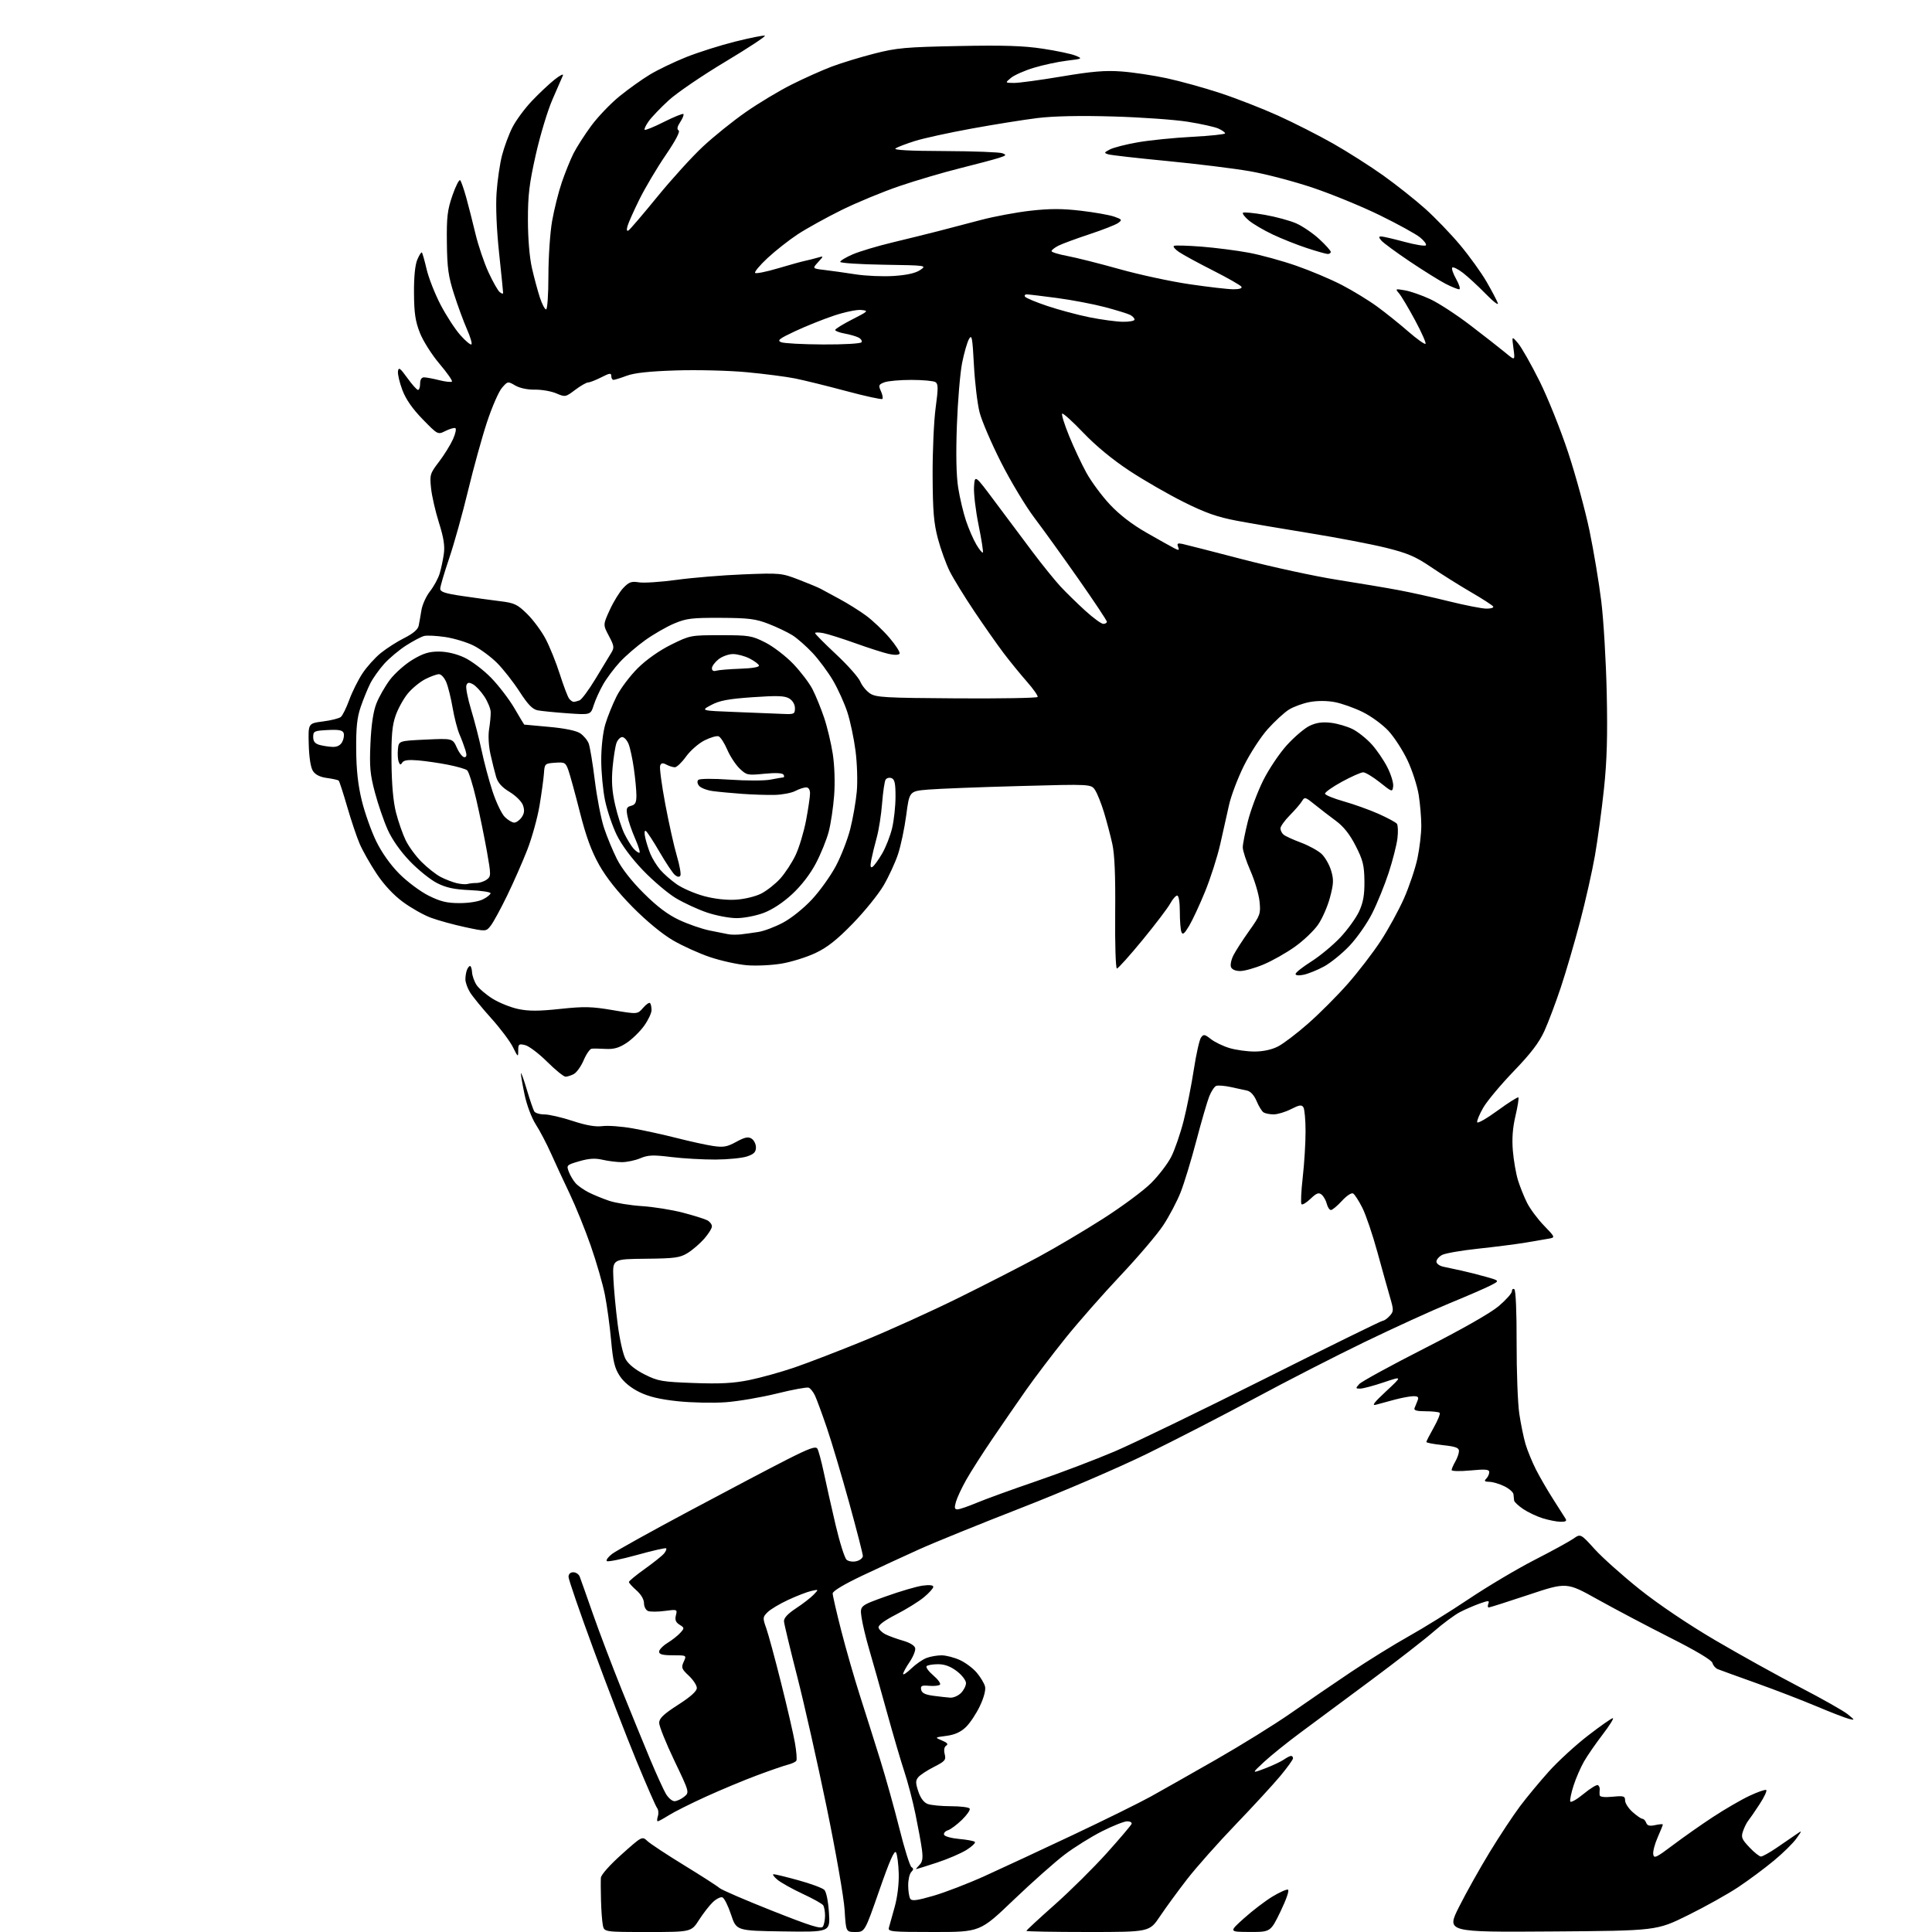 <?xml version="1.0" encoding="UTF-8" standalone="no"?>
<svg 
  version="1.1" 
  xmlns="http://www.w3.org/2000/svg" 
  xmlns:xlink="http://www.w3.org/1999/xlink" 
  xmlns:svg="http://www.w3.org/2000/svg"
  xmlns:rdf="http://www.w3.org/1999/02/22-rdf-syntax-ns#"
  xmlns:cc="http://creativecommons.org/ns#"
  xmlns:dc="http://purl.org/dc/elements/1.1/"
  viewBox="0 0 768 768"
  width="768"
  height="768"
>
<style>svg {background-color: white; }</style>"
<path stroke="none" fill="black" fill-rule="evenodd" d="M257.48,768.00C240.16,768.00 240.16,768.00 239.63,765.25C239.34,763.74 239.01,759.35 238.91,755.50C238.80,751.65 238.78,747.58 238.86,746.45C238.94,745.25 242.39,741.37 247.12,737.14C255.24,729.88 255.24,729.88 257.37,731.86C258.54,732.95 265.12,737.29 272.00,741.50C278.88,745.72 285.18,749.77 286.00,750.51C286.82,751.25 296.22,755.31 306.88,759.53C322.27,765.63 326.43,766.93 327.11,765.85C327.58,765.11 327.97,763.15 327.97,761.50C327.97,759.85 327.64,758.00 327.23,757.38C326.83,756.77 323.12,754.70 319.00,752.79C314.88,750.87 310.38,748.35 309.00,747.19C307.62,746.02 306.95,745.05 307.51,745.03C308.06,745.01 312.52,746.10 317.42,747.45C322.32,748.80 326.94,750.51 327.68,751.25C328.47,752.04 329.23,755.79 329.52,760.32C330.02,768.04 330.02,768.04 311.37,767.77C292.73,767.50 292.73,767.50 290.60,761.08C289.43,757.55 287.88,754.46 287.16,754.22C286.45,753.98 284.76,754.82 283.41,756.09C282.06,757.35 279.57,760.55 277.88,763.19C274.79,768.00 274.79,768.00 257.48,768.00zM340.02,768.00C336.28,768.00 336.28,768.00 335.75,759.25C335.46,754.40 332.27,736.17 328.61,718.39C324.97,700.73 319.70,677.33 316.89,666.39C314.09,655.45 311.73,645.62 311.65,644.54C311.55,643.21 313.09,641.53 316.44,639.32C319.16,637.53 322.31,635.09 323.44,633.91C325.50,631.76 325.50,631.76 322.50,632.43C320.85,632.80 316.73,634.39 313.35,635.96C309.97,637.52 306.27,639.73 305.13,640.87C303.17,642.83 303.14,643.15 304.59,647.22C305.43,649.57 308.09,659.38 310.50,669.00C312.92,678.62 315.39,689.32 315.99,692.77C316.60,696.22 316.85,699.43 316.56,699.91C316.26,700.39 314.78,701.09 313.26,701.47C311.74,701.85 306.23,703.75 301.00,705.70C295.77,707.65 286.60,711.47 280.61,714.20C274.61,716.93 267.99,720.25 265.88,721.58C263.77,722.91 261.78,724.00 261.45,724.00C261.13,724.00 261.16,723.08 261.52,721.95C261.87,720.83 261.73,719.36 261.20,718.70C260.67,718.04 256.99,709.62 253.02,700.00C249.04,690.38 241.34,670.38 235.90,655.58C230.45,640.77 226.00,627.83 226.00,626.83C226.00,625.70 226.73,625.00 227.89,625.00C228.93,625.00 230.09,625.78 230.45,626.74C230.82,627.69 233.16,634.33 235.67,641.49C238.17,648.64 243.30,662.15 247.06,671.50C250.83,680.85 255.94,693.36 258.43,699.31C260.92,705.25 263.74,711.44 264.69,713.06C265.65,714.68 267.18,716.00 268.10,716.00C269.03,716.00 270.75,715.21 271.94,714.25C274.10,712.50 274.10,712.50 268.05,699.85C264.72,692.89 262.01,686.14 262.03,684.85C262.06,683.04 263.77,681.41 269.53,677.70C274.53,674.50 277.00,672.28 277.00,671.00C277.00,669.96 275.56,667.76 273.81,666.12C270.93,663.43 270.73,662.88 271.79,660.57C272.96,658.00 272.96,658.00 267.48,658.00C263.42,658.00 262.00,657.63 262.00,656.58C262.00,655.80 263.49,654.24 265.32,653.11C267.14,651.99 269.43,650.18 270.41,649.10C272.12,647.21 272.11,647.09 270.13,645.85C268.61,644.90 268.23,643.93 268.68,642.13C269.28,639.74 269.21,639.71 264.27,640.37C261.51,640.74 258.52,640.75 257.63,640.41C256.73,640.07 256.00,638.67 256.00,637.30C256.00,635.80 254.82,633.79 253.00,632.19C251.35,630.74 250.00,629.24 250.00,628.87C250.00,628.49 252.84,626.15 256.30,623.68C259.77,621.20 263.21,618.45 263.95,617.57C264.68,616.68 265.07,615.74 264.82,615.48C264.56,615.23 259.30,616.42 253.14,618.14C246.97,619.85 241.61,620.94 241.21,620.55C240.82,620.16 241.79,618.86 243.36,617.67C244.93,616.48 258.65,608.85 273.86,600.73C289.06,592.61 306.58,583.38 312.79,580.23C321.70,575.71 324.25,574.79 324.92,575.87C325.38,576.62 326.53,580.89 327.48,585.37C328.42,589.84 330.53,599.21 332.16,606.18C333.80,613.16 335.77,619.40 336.55,620.04C337.35,620.70 339.08,620.95 340.49,620.59C341.87,620.25 343.00,619.31 343.00,618.52C343.00,617.73 340.54,608.18 337.54,597.29C334.53,586.41 330.54,573.00 328.66,567.50C326.78,562.00 324.68,556.29 323.99,554.81C323.30,553.32 322.16,551.89 321.46,551.62C320.75,551.35 315.08,552.39 308.84,553.94C302.60,555.48 293.45,557.04 288.50,557.41C283.55,557.77 275.00,557.60 269.50,557.02C262.39,556.28 257.97,555.23 254.20,553.39C250.81,551.74 247.99,549.43 246.38,547.00C244.34,543.91 243.69,541.25 242.93,532.85C242.42,527.16 241.30,518.99 240.46,514.70C239.61,510.41 237.08,501.64 234.83,495.20C232.59,488.77 228.81,479.45 226.45,474.50C224.08,469.55 220.75,462.36 219.04,458.53C217.33,454.70 214.61,449.50 212.99,446.99C211.31,444.36 209.41,439.33 208.53,435.14C207.69,431.14 207.03,427.34 207.07,426.68C207.11,426.03 208.15,428.90 209.39,433.06C210.63,437.22 211.98,441.16 212.38,441.81C212.79,442.46 214.61,443.00 216.43,443.00C218.25,443.00 223.29,444.16 227.62,445.59C233.05,447.37 236.74,448.01 239.48,447.65C241.68,447.36 247.08,447.76 251.48,448.54C255.89,449.32 263.77,451.05 269.00,452.38C274.23,453.71 280.71,455.14 283.42,455.54C287.57,456.16 289.01,455.91 292.68,453.90C296.07,452.05 297.41,451.77 298.76,452.62C299.72,453.23 300.50,454.79 300.50,456.11C300.50,457.95 299.69,458.78 297.00,459.69C295.07,460.35 289.45,460.91 284.50,460.94C279.55,460.97 271.61,460.52 266.87,459.94C259.60,459.04 257.64,459.12 254.49,460.44C252.44,461.30 249.12,461.99 247.13,461.98C245.13,461.96 241.70,461.53 239.50,461.02C236.57,460.34 234.11,460.50 230.30,461.60C225.23,463.08 225.12,463.19 226.12,465.81C226.68,467.29 227.90,469.33 228.82,470.35C229.74,471.38 232.07,473.01 234.00,473.99C235.93,474.97 239.59,476.47 242.16,477.34C244.72,478.20 250.59,479.15 255.20,479.45C259.82,479.75 267.14,480.92 271.48,482.06C275.81,483.19 280.18,484.56 281.18,485.10C282.18,485.63 283.00,486.71 283.00,487.50C283.00,488.29 281.62,490.50 279.93,492.43C278.24,494.35 275.29,496.89 273.37,498.08C270.30,499.97 268.32,500.25 256.69,500.37C243.50,500.50 243.50,500.50 243.82,508.00C243.99,512.12 244.76,520.38 245.53,526.34C246.33,532.57 247.69,538.53 248.72,540.34C249.87,542.35 252.62,544.55 256.29,546.39C261.59,549.04 263.16,549.31 275.82,549.77C286.32,550.15 291.54,549.87 297.83,548.60C302.36,547.68 310.44,545.43 315.78,543.61C321.13,541.78 333.60,536.98 343.50,532.93C353.40,528.89 370.27,521.24 381.00,515.94C391.73,510.64 406.01,503.33 412.74,499.69C419.47,496.06 431.02,489.22 438.42,484.49C445.82,479.77 454.37,473.45 457.43,470.44C460.48,467.44 464.15,462.66 465.59,459.83C467.02,457.00 469.24,450.55 470.52,445.51C471.80,440.47 473.62,431.32 474.56,425.18C475.51,419.03 476.79,413.30 477.42,412.44C478.44,411.04 478.87,411.11 481.34,413.05C482.86,414.25 486.18,415.85 488.71,416.61C491.24,417.38 495.74,418.00 498.70,418.00C502.11,418.00 505.52,417.27 508.01,415.99C510.18,414.89 515.64,410.73 520.15,406.74C524.67,402.76 531.72,395.68 535.83,391.00C539.94,386.32 545.78,378.72 548.81,374.10C551.84,369.48 556.03,361.82 558.13,357.08C560.22,352.33 562.62,345.17 563.47,341.16C564.31,337.15 565.00,331.31 564.99,328.18C564.99,325.06 564.52,319.57 563.96,316.00C563.39,312.43 561.40,306.27 559.54,302.31C557.68,298.36 554.27,293.07 551.95,290.56C549.61,288.03 545.03,284.67 541.62,283.01C538.26,281.36 533.25,279.59 530.50,279.08C527.46,278.52 523.59,278.51 520.63,279.07C517.95,279.57 514.25,280.92 512.40,282.06C510.55,283.21 506.75,286.70 503.95,289.82C501.16,292.94 496.87,299.55 494.42,304.50C491.98,309.45 489.34,316.43 488.56,320.00C487.78,323.57 486.20,330.61 485.05,335.64C483.90,340.67 481.21,349.08 479.07,354.33C476.93,359.59 474.07,365.74 472.72,368.01C470.82,371.21 470.12,371.76 469.63,370.48C469.28,369.58 469.00,365.95 469.00,362.42C469.00,358.62 468.57,356.00 467.95,356.00C467.38,356.00 466.14,357.41 465.20,359.14C464.27,360.87 459.31,367.40 454.19,373.64C449.06,379.89 444.47,385.00 443.99,385.00C443.50,385.00 443.19,375.33 443.30,363.25C443.44,348.15 443.09,339.67 442.17,335.50C441.44,332.20 439.96,326.58 438.88,323.01C437.80,319.44 436.20,315.43 435.33,314.10C433.75,311.68 433.75,311.68 405.12,312.47C389.38,312.89 373.12,313.53 369.00,313.87C361.50,314.50 361.50,314.50 360.25,324.00C359.56,329.23 358.09,336.22 356.98,339.55C355.88,342.87 353.29,348.47 351.24,351.99C349.18,355.50 343.68,362.31 339.00,367.12C332.70,373.60 328.86,376.63 324.15,378.85C320.66,380.50 314.60,382.39 310.69,383.05C306.77,383.71 300.57,384.00 296.92,383.70C293.26,383.39 286.72,381.96 282.38,380.51C278.05,379.07 271.35,376.04 267.50,373.79C263.23,371.30 256.99,366.15 251.50,360.60C245.59,354.62 241.03,348.88 238.20,343.86C235.08,338.31 232.98,332.58 230.51,322.86C228.65,315.51 226.59,308.01 225.95,306.20C224.84,303.10 224.51,302.92 220.63,303.20C216.58,303.49 216.49,303.58 216.22,307.50C216.06,309.70 215.27,315.47 214.46,320.32C213.64,325.17 211.46,333.04 209.60,337.82C207.74,342.59 204.14,350.77 201.60,356.00C199.06,361.23 196.14,366.59 195.11,367.92C193.23,370.34 193.23,370.34 184.87,368.55C180.27,367.56 174.15,365.88 171.28,364.81C168.40,363.75 163.41,360.93 160.18,358.55C156.44,355.80 152.63,351.71 149.69,347.29C147.15,343.47 144.13,338.13 142.97,335.42C141.80,332.72 139.57,326.07 138.00,320.65C136.43,315.24 134.92,310.59 134.65,310.32C134.38,310.05 132.30,309.58 130.01,309.27C127.24,308.90 125.38,307.98 124.41,306.50C123.50,305.11 122.88,301.20 122.73,295.92C122.50,287.55 122.50,287.55 128.37,286.79C131.60,286.38 134.81,285.57 135.49,285.00C136.18,284.43 137.69,281.37 138.85,278.18C140.01,275.00 142.37,270.28 144.09,267.68C145.81,265.08 149.08,261.44 151.36,259.60C153.64,257.75 157.85,255.05 160.73,253.61C164.21,251.86 166.12,250.23 166.43,248.74C166.68,247.51 167.17,244.72 167.53,242.54C167.88,240.36 169.42,236.98 170.94,235.04C172.47,233.09 174.19,229.93 174.77,228.00C175.35,226.07 176.10,222.56 176.43,220.18C176.88,217.01 176.37,213.72 174.49,207.78C173.09,203.34 171.67,197.17 171.35,194.08C170.79,188.73 170.94,188.23 174.51,183.56C176.57,180.86 179.08,176.81 180.08,174.57C181.09,172.33 181.49,170.35 180.97,170.17C180.45,169.99 178.68,170.51 177.03,171.34C174.03,172.83 174.03,172.83 168.02,166.67C163.97,162.51 161.34,158.74 159.96,155.08C158.83,152.11 158.04,148.73 158.20,147.58C158.45,145.84 159.06,146.28 161.92,150.25C163.80,152.86 165.71,155.00 166.17,155.00C166.63,155.00 167.00,153.88 167.00,152.50C167.00,150.90 167.56,150.00 168.56,150.00C169.41,150.00 172.13,150.51 174.60,151.13C177.06,151.75 179.33,152.00 179.65,151.68C179.96,151.37 177.74,148.18 174.70,144.61C171.64,141.00 168.17,135.52 166.91,132.30C165.10,127.70 164.62,124.43 164.57,116.50C164.52,110.09 165.00,105.32 165.88,103.22C166.65,101.41 167.46,100.13 167.70,100.37C167.94,100.60 168.78,103.60 169.59,107.03C170.39,110.46 172.88,116.81 175.13,121.13C177.38,125.45 180.92,130.90 183.01,133.24C185.09,135.58 187.08,137.23 187.41,136.90C187.75,136.58 186.95,133.87 185.63,130.90C184.32,127.92 182.01,121.67 180.51,116.99C178.22,109.87 177.76,106.57 177.64,96.50C177.52,86.25 177.84,83.50 179.86,77.66C181.16,73.90 182.55,71.20 182.94,71.66C183.34,72.12 184.41,75.20 185.33,78.50C186.24,81.80 187.90,88.31 189.01,92.96C190.13,97.61 192.44,104.47 194.17,108.21C195.89,111.95 197.90,115.51 198.65,116.12C199.39,116.74 200.00,116.89 200.00,116.46C200.00,116.03 199.28,108.89 198.40,100.59C197.41,91.28 197.02,82.12 197.39,76.66C197.72,71.80 198.70,65.08 199.57,61.73C200.44,58.38 202.28,53.40 203.68,50.65C205.07,47.91 208.52,43.21 211.35,40.22C214.18,37.23 218.28,33.37 220.45,31.64C222.62,29.92 224.11,29.19 223.76,30.01C223.41,30.83 221.55,35.10 219.63,39.50C217.70,43.90 214.71,53.80 212.98,61.50C210.38,73.06 209.84,77.61 209.86,87.58C209.87,94.95 210.50,102.37 211.46,106.58C212.33,110.39 213.75,115.64 214.60,118.25C215.46,120.86 216.57,123.00 217.08,123.00C217.59,123.00 218.00,117.10 218.00,109.63C218.00,102.28 218.66,92.49 219.47,87.88C220.28,83.27 222.01,76.34 223.33,72.48C224.65,68.62 226.74,63.45 227.98,60.98C229.23,58.52 232.40,53.57 235.03,50.00C237.67,46.42 242.73,41.13 246.29,38.25C249.84,35.36 255.30,31.47 258.43,29.59C261.55,27.71 268.02,24.61 272.80,22.69C277.59,20.78 286.34,18.01 292.26,16.53C298.18,15.05 303.48,13.99 304.04,14.18C304.59,14.36 297.54,19.01 288.37,24.51C279.19,30.00 269.04,36.92 265.82,39.88C262.59,42.84 259.01,46.58 257.87,48.19C256.72,49.80 256.00,51.33 256.26,51.59C256.53,51.86 259.99,50.45 263.95,48.45C267.92,46.46 271.39,45.06 271.66,45.33C271.94,45.60 271.37,47.03 270.41,48.50C269.21,50.33 269.00,51.38 269.76,51.85C270.45,52.28 268.55,55.91 264.54,61.78C261.07,66.87 256.41,74.74 254.17,79.27C251.93,83.79 249.81,88.57 249.44,89.88C249.01,91.43 249.15,92.02 249.85,91.60C250.43,91.24 255.58,85.22 261.29,78.22C267.00,71.22 275.15,62.24 279.42,58.27C283.68,54.29 291.34,48.12 296.44,44.57C301.54,41.01 309.74,36.08 314.66,33.62C319.58,31.15 326.73,27.95 330.55,26.50C334.37,25.06 342.00,22.72 347.50,21.32C356.44,19.03 359.99,18.71 381.00,18.30C398.96,17.94 406.86,18.19 414.53,19.36C420.04,20.19 425.89,21.43 427.53,22.11C430.43,23.31 430.35,23.36 424.06,24.13C420.52,24.56 414.61,25.83 410.93,26.95C407.25,28.07 403.17,29.87 401.87,30.96C399.50,32.93 399.50,32.93 403.04,32.97C404.99,32.99 413.54,31.83 422.04,30.40C434.11,28.37 439.32,27.93 445.82,28.41C450.39,28.75 458.49,29.96 463.82,31.11C469.14,32.26 478.68,34.90 485.00,36.98C491.32,39.05 501.68,43.09 508.00,45.94C514.33,48.80 524.23,53.83 530.00,57.11C535.77,60.39 544.70,66.08 549.84,69.74C554.98,73.41 562.48,79.35 566.51,82.95C570.54,86.55 576.83,93.10 580.50,97.50C584.17,101.90 588.86,108.42 590.93,112.00C593.00,115.58 595.01,119.39 595.40,120.49C595.80,121.58 593.63,119.93 590.59,116.81C587.55,113.70 583.46,109.93 581.50,108.43C579.55,106.94 577.65,106.01 577.29,106.37C576.94,106.73 577.65,108.82 578.89,111.01C580.13,113.23 580.64,115.00 580.02,115.00C579.42,115.00 577.03,114.03 574.71,112.85C572.39,111.67 565.99,107.68 560.48,103.99C554.98,100.29 549.86,96.53 549.11,95.63C548.02,94.32 548.01,94.00 549.06,94.00C549.78,94.00 553.90,94.95 558.23,96.12C562.55,97.29 566.41,97.92 566.79,97.53C567.18,97.14 566.15,95.72 564.50,94.38C562.85,93.03 555.65,89.07 548.50,85.57C541.35,82.07 529.39,77.16 521.92,74.65C514.46,72.13 503.21,69.18 496.92,68.08C490.64,66.98 475.82,65.15 464.00,64.01C452.18,62.88 441.63,61.68 440.57,61.35C438.79,60.80 438.84,60.64 441.21,59.40C442.63,58.66 447.61,57.38 452.28,56.57C456.95,55.75 466.67,54.77 473.89,54.39C481.10,54.01 487.00,53.39 487.00,53.01C487.00,52.63 485.81,51.78 484.35,51.11C482.89,50.45 477.38,49.22 472.10,48.39C466.82,47.56 453.45,46.61 442.38,46.30C429.20,45.92 418.85,46.14 412.38,46.93C406.95,47.60 395.19,49.48 386.25,51.11C377.31,52.74 367.18,54.95 363.75,56.03C360.31,57.11 356.82,58.44 356.00,58.98C354.98,59.65 361.28,60.00 375.50,60.05C387.05,60.10 397.39,60.49 398.48,60.92C400.22,61.59 400.03,61.83 396.98,62.80C395.07,63.41 388.10,65.26 381.50,66.91C374.90,68.56 364.10,71.74 357.50,73.99C350.90,76.24 340.55,80.52 334.50,83.51C328.45,86.50 320.63,90.83 317.12,93.13C313.62,95.44 308.22,99.68 305.12,102.57C302.03,105.45 299.80,108.12 300.17,108.49C300.54,108.86 304.59,108.05 309.17,106.69C313.75,105.33 318.62,103.98 320.00,103.69C321.38,103.40 323.62,102.83 325.00,102.43C327.50,101.70 327.50,101.70 325.20,104.22C322.90,106.74 322.90,106.74 327.70,107.31C330.34,107.62 335.88,108.40 340.00,109.04C344.12,109.69 351.00,109.98 355.28,109.70C360.51,109.35 363.96,108.58 365.78,107.34C368.48,105.51 368.36,105.50 351.25,105.23C341.76,105.08 334.00,104.57 334.00,104.10C334.00,103.63 336.23,102.29 338.96,101.11C341.69,99.94 348.78,97.81 354.71,96.39C360.65,94.96 368.88,92.93 373.00,91.87C377.12,90.80 384.77,88.80 390.00,87.42C395.23,86.04 404.08,84.39 409.67,83.76C417.34,82.90 422.25,82.90 429.67,83.77C435.08,84.40 441.03,85.46 442.90,86.11C446.03,87.21 446.16,87.41 444.51,88.62C443.52,89.34 438.39,91.36 433.11,93.10C427.82,94.85 422.26,96.90 420.75,97.66C419.24,98.43 418.00,99.40 418.00,99.82C418.00,100.25 420.81,101.11 424.25,101.75C427.69,102.39 436.98,104.73 444.91,106.95C452.83,109.18 465.43,111.90 472.91,112.99C480.38,114.09 488.21,114.99 490.31,114.99C492.67,115.00 493.88,114.61 493.48,113.97C493.13,113.40 488.04,110.50 482.17,107.52C476.30,104.55 470.22,101.24 468.66,100.17C467.09,99.11 466.19,98.01 466.66,97.74C467.12,97.47 472.09,97.61 477.70,98.05C483.31,98.50 491.75,99.58 496.44,100.46C501.14,101.34 509.60,103.66 515.24,105.62C520.88,107.58 529.05,111.02 533.39,113.28C537.73,115.53 544.03,119.38 547.39,121.83C550.75,124.28 556.33,128.75 559.79,131.77C563.26,134.78 566.35,136.99 566.66,136.67C566.98,136.36 565.11,132.14 562.51,127.30C559.90,122.46 557.04,117.65 556.14,116.61C554.56,114.78 554.64,114.74 558.50,115.42C560.70,115.80 565.20,117.37 568.50,118.90C571.80,120.42 579.00,125.11 584.50,129.32C590.00,133.52 596.25,138.42 598.40,140.19C602.29,143.43 602.29,143.43 601.62,138.46C600.95,133.50 600.95,133.50 603.48,136.50C604.87,138.15 608.70,144.90 611.99,151.50C615.28,158.10 620.42,170.93 623.41,180.00C626.40,189.07 630.20,203.03 631.86,211.00C633.51,218.97 635.62,231.57 636.53,239.00C637.45,246.43 638.42,262.85 638.70,275.50C639.07,292.64 638.79,302.37 637.59,313.67C636.71,322.01 635.09,333.93 634.00,340.17C632.91,346.40 630.24,358.25 628.06,366.50C625.89,374.75 622.47,386.45 620.45,392.50C618.44,398.55 615.50,406.34 613.93,409.81C611.84,414.42 608.56,418.73 601.74,425.81C596.61,431.14 591.16,437.66 589.63,440.29C588.11,442.93 587.02,445.55 587.21,446.12C587.39,446.68 591.05,444.59 595.33,441.46C599.61,438.34 603.32,435.99 603.58,436.24C603.83,436.50 603.31,439.81 602.42,443.60C601.30,448.36 600.98,452.67 601.39,457.50C601.72,461.35 602.63,466.58 603.41,469.12C604.19,471.66 605.81,475.71 607.02,478.12C608.22,480.53 611.26,484.61 613.76,487.19C618.17,491.74 618.24,491.90 615.91,492.34C614.58,492.59 610.35,493.32 606.50,493.95C602.65,494.59 594.10,495.68 587.50,496.38C580.90,497.08 574.49,498.20 573.25,498.86C572.01,499.53 571.00,500.72 571.00,501.52C571.00,502.31 572.24,503.22 573.75,503.54C575.26,503.86 578.52,504.56 581.00,505.10C583.48,505.64 587.91,506.76 590.85,507.60C596.20,509.11 596.20,509.11 592.44,511.03C590.37,512.09 583.01,515.28 576.09,518.12C569.16,520.97 554.02,527.88 542.44,533.48C530.86,539.08 511.26,549.12 498.90,555.79C486.53,562.45 467.20,572.41 455.95,577.91C444.70,583.42 422.23,593.08 406.00,599.39C389.77,605.71 371.55,613.10 365.50,615.83C359.45,618.55 349.21,623.29 342.75,626.35C335.48,629.80 331.00,632.49 331.00,633.42C331.00,634.24 332.54,640.91 334.41,648.24C336.29,655.57 339.63,667.17 341.83,674.03C344.03,680.89 347.65,692.35 349.88,699.50C352.11,706.65 355.56,719.02 357.56,727.00C359.55,734.97 361.70,741.81 362.33,742.21C363.19,742.73 363.17,743.23 362.24,744.16C361.56,744.84 361.01,747.22 361.02,749.45C361.02,751.68 361.39,754.07 361.84,754.77C362.47,755.77 364.45,755.51 371.07,753.60C375.71,752.25 384.91,748.71 391.50,745.72C398.10,742.73 413.85,735.40 426.50,729.43C439.15,723.45 453.10,716.57 457.50,714.13C461.90,711.69 473.63,705.04 483.56,699.36C493.49,693.68 506.77,685.44 513.06,681.05C519.35,676.66 530.12,669.29 537.00,664.68C543.88,660.07 554.23,653.67 560.00,650.44C565.77,647.22 576.58,640.52 584.00,635.54C591.43,630.57 603.13,623.62 610.00,620.10C616.88,616.58 623.81,612.78 625.41,611.67C628.31,609.64 628.31,609.64 633.91,615.81C636.98,619.20 645.05,626.40 651.84,631.82C659.31,637.78 671.15,645.75 681.84,652.03C691.55,657.73 706.70,666.13 715.50,670.70C724.30,675.27 732.85,680.10 734.50,681.45C737.41,683.82 737.42,683.87 735.00,683.28C733.62,682.95 727.77,680.68 722.00,678.25C716.23,675.82 705.42,671.66 698.00,669.01C690.58,666.36 683.76,663.89 682.85,663.52C681.94,663.16 680.98,662.05 680.73,661.06C680.43,659.91 674.26,656.23 663.88,650.99C654.87,646.44 641.94,639.61 635.13,635.82C622.77,628.91 622.77,628.91 607.63,633.96C599.31,636.73 592.18,639.00 591.78,639.00C591.39,639.00 591.32,638.33 591.64,637.51C592.14,636.20 591.73,636.18 588.26,637.41C586.08,638.18 582.55,639.71 580.40,640.81C578.26,641.92 573.58,645.38 570.00,648.50C566.42,651.63 555.23,660.33 545.12,667.84C535.02,675.35 522.41,684.71 517.10,688.63C511.79,692.56 505.21,697.85 502.48,700.39C497.50,705.02 497.50,705.02 502.89,702.97C505.85,701.84 509.21,700.26 510.36,699.46C511.51,698.66 512.79,698.00 513.22,698.00C513.65,698.00 514.00,698.43 514.00,698.95C514.00,699.47 511.70,702.66 508.88,706.05C506.06,709.43 498.07,718.12 491.12,725.35C484.17,732.58 475.52,742.33 471.90,747.00C468.28,751.67 463.43,758.31 461.12,761.75C456.93,768.00 456.93,768.00 432.46,768.00C419.01,768.00 408.00,767.80 408.00,767.56C408.00,767.32 413.06,762.63 419.25,757.15C425.44,751.66 434.77,742.41 440.00,736.59C445.22,730.77 449.65,725.56 449.83,725.01C450.02,724.45 449.22,724.00 448.06,724.00C446.90,724.00 442.43,725.77 438.13,727.93C433.83,730.10 427.14,734.26 423.28,737.18C419.41,740.11 410.25,748.24 402.92,755.25C389.60,768.00 389.60,768.00 371.23,768.00C354.22,768.00 352.90,767.87 353.36,766.25C353.64,765.29 354.67,761.58 355.66,758.00C356.75,754.09 357.38,748.79 357.26,744.71C357.15,740.97 356.66,737.22 356.19,736.37C355.57,735.27 353.66,739.58 349.55,751.41C343.77,768.00 343.77,768.00 340.02,768.00zM496.79,767.98C488.50,767.95 488.50,767.95 494.50,762.56C497.80,759.59 502.84,755.73 505.71,753.98C508.57,752.24 511.40,750.97 511.98,751.16C512.60,751.37 511.36,754.99 509.06,759.76C505.07,768.00 505.07,768.00 496.79,767.98zM616.73,767.79C574.94,768.08 574.94,768.08 580.01,757.97C582.81,752.41 588.30,742.60 592.22,736.18C596.14,729.76 601.55,721.58 604.24,718.00C606.93,714.42 612.09,708.20 615.70,704.18C619.32,700.15 626.31,693.73 631.24,689.93C636.16,686.12 640.61,683.00 641.13,683.00C641.64,683.00 639.81,685.93 637.06,689.52C634.31,693.11 630.97,697.94 629.64,700.27C628.31,702.60 626.46,706.86 625.53,709.75C624.60,712.64 624.00,715.50 624.20,716.10C624.40,716.69 626.76,715.36 629.45,713.14C632.14,710.92 634.73,709.33 635.20,709.62C635.67,709.91 635.99,710.68 635.91,711.33C635.83,711.97 635.82,713.00 635.88,713.60C635.96,714.32 637.77,714.54 641.00,714.23C645.46,713.80 646.00,713.96 646.00,715.71C646.00,716.79 647.35,718.87 648.99,720.33C650.64,721.80 652.39,723.00 652.88,723.00C653.38,723.00 654.06,723.71 654.39,724.58C654.84,725.76 655.76,725.99 658.00,725.50C659.65,725.14 661.00,725.04 661.00,725.29C661.00,725.54 660.07,727.85 658.94,730.41C657.80,732.98 657.01,735.99 657.19,737.11C657.46,738.90 658.37,738.47 665.00,733.47C669.12,730.36 676.30,725.32 680.95,722.27C685.60,719.22 692.09,715.45 695.37,713.90C698.65,712.35 701.67,711.30 702.09,711.55C702.51,711.81 701.31,714.38 699.42,717.26C697.54,720.14 695.52,723.07 694.94,723.77C694.36,724.47 693.44,726.30 692.90,727.84C692.04,730.32 692.33,731.07 695.40,734.32C697.30,736.34 699.38,738.00 700.01,738.00C700.64,738.00 703.49,736.41 706.33,734.47C709.17,732.53 712.62,730.17 713.98,729.22C716.46,727.50 716.46,727.50 714.10,730.83C712.81,732.67 708.77,736.64 705.12,739.66C701.48,742.68 695.12,747.41 691.00,750.15C686.88,752.90 677.88,757.93 671.01,761.32C658.51,767.50 658.51,767.50 616.73,767.79zM364.21,743.00C364.01,743.00 364.58,742.27 365.47,741.38C366.71,740.15 366.94,738.68 366.47,735.13C366.13,732.59 364.96,726.23 363.88,721.00C362.80,715.77 360.83,708.25 359.50,704.27C358.17,700.29 355.01,689.49 352.46,680.27C349.91,671.05 346.77,659.90 345.47,655.50C344.18,651.10 342.83,645.43 342.47,642.90C341.82,638.30 341.82,638.30 352.12,634.60C357.78,632.57 364.35,630.64 366.71,630.32C369.44,629.94 371.00,630.11 371.00,630.79C371.00,631.38 369.31,633.25 367.25,634.95C365.19,636.66 360.23,639.73 356.23,641.78C351.60,644.15 349.07,646.03 349.24,646.97C349.39,647.77 350.64,648.99 352.01,649.67C353.38,650.36 356.52,651.50 358.99,652.21C361.75,653.00 363.61,654.16 363.81,655.21C363.98,656.15 362.98,658.61 361.57,660.69C360.15,662.77 359.00,664.90 359.00,665.43C359.00,665.96 360.46,664.98 362.25,663.26C364.04,661.53 366.77,659.65 368.32,659.06C369.86,658.48 372.56,658.01 374.32,658.02C376.07,658.03 379.32,658.87 381.54,659.88C383.76,660.89 386.80,663.16 388.29,664.93C389.78,666.71 391.26,669.17 391.57,670.41C391.91,671.78 391.11,674.84 389.51,678.20C388.07,681.24 385.56,685.01 383.93,686.57C381.87,688.54 379.51,689.60 376.23,690.03C371.50,690.65 371.50,690.65 374.47,691.88C376.54,692.74 377.05,693.35 376.16,693.90C375.35,694.40 375.12,695.64 375.53,697.28C376.12,699.61 375.69,700.12 371.28,702.36C368.58,703.73 365.77,705.57 365.04,706.45C363.92,707.80 363.92,708.74 365.04,712.13C365.91,714.76 367.22,716.51 368.76,717.10C370.06,717.59 374.22,718.00 378.01,718.00C381.79,718.00 385.14,718.42 385.46,718.93C385.78,719.45 384.40,721.46 382.39,723.41C380.39,725.35 377.88,727.22 376.82,727.56C375.76,727.89 375.06,728.69 375.27,729.33C375.48,729.98 378.17,730.73 381.25,731.01C384.33,731.28 387.15,731.81 387.52,732.18C387.89,732.55 386.40,733.99 384.21,735.37C382.02,736.75 376.70,739.03 372.39,740.44C368.08,741.85 364.40,743.00 364.21,743.00zM377.75,674.85C378.99,674.93 380.90,674.10 382.00,673.00C383.10,671.90 384.00,670.12 384.00,669.05C384.00,667.98 382.36,665.85 380.36,664.32C377.85,662.41 375.53,661.55 372.92,661.55C370.83,661.55 368.78,661.89 368.35,662.31C367.93,662.74 369.12,664.40 371.00,666.00C372.88,667.60 374.07,669.26 373.65,669.68C373.24,670.10 371.30,670.30 369.36,670.14C366.39,669.88 365.88,670.12 366.17,671.67C366.42,673.00 367.73,673.66 371.01,674.10C373.48,674.43 376.51,674.77 377.75,674.85zM620.31,604.93C618.76,604.90 615.56,604.26 613.19,603.52C610.82,602.78 607.34,601.12 605.45,599.84C603.56,598.55 601.96,597.05 601.89,596.50C601.82,595.95 601.71,594.83 601.63,594.01C601.56,593.19 599.92,591.75 598.00,590.81C596.08,589.87 593.40,589.07 592.05,589.05C590.14,589.01 589.87,588.73 590.80,587.80C591.46,587.14 592.00,585.98 592.00,585.21C592.00,584.09 590.56,583.96 584.50,584.53C580.38,584.92 577.02,584.84 577.04,584.37C577.05,583.89 577.71,582.38 578.50,581.00C579.29,579.62 579.95,577.75 579.96,576.83C579.99,575.51 578.65,575.01 573.50,574.46C569.92,574.08 567.00,573.52 567.00,573.21C567.00,572.91 568.33,570.31 569.95,567.44C571.57,564.57 572.62,561.95 572.28,561.61C571.94,561.28 569.44,561.00 566.73,561.00C563.17,561.00 561.93,560.65 562.30,559.75C562.58,559.06 563.12,557.71 563.51,556.75C564.06,555.38 563.70,555.00 561.86,555.01C560.56,555.02 557.25,555.63 554.50,556.36C551.75,557.10 548.38,558.01 547.00,558.39C545.14,558.91 546.16,557.55 551.00,553.05C557.50,547.00 557.50,547.00 550.07,549.50C545.99,550.88 541.76,552.00 540.67,552.00C538.82,552.00 538.80,551.88 540.34,550.17C541.25,549.17 552.91,542.79 566.25,536.00C581.22,528.38 592.51,521.95 595.75,519.21C598.64,516.76 601.00,514.11 601.00,513.32C601.00,512.53 601.43,512.15 601.97,512.48C602.54,512.83 602.91,521.49 602.88,533.79C602.85,545.18 603.33,557.86 603.94,561.98C604.56,566.09 605.67,571.52 606.42,574.05C607.17,576.58 609.02,581.09 610.52,584.07C612.03,587.06 615.14,592.42 617.43,596.00C619.73,599.58 621.94,603.06 622.36,603.75C622.90,604.64 622.30,604.98 620.31,604.93zM380.60,600.00C381.40,600.00 384.86,598.82 388.28,597.38C391.70,595.94 402.34,592.08 411.93,588.80C421.51,585.52 435.58,580.17 443.20,576.92C450.81,573.66 477.68,560.65 502.90,548.00C528.12,535.35 549.19,525.00 549.72,525.00C550.25,525.00 551.47,524.14 552.42,523.09C554.03,521.31 554.04,520.79 552.60,515.84C551.74,512.90 549.47,504.78 547.55,497.78C545.64,490.79 542.93,482.83 541.55,480.10C540.17,477.37 538.53,474.82 537.90,474.44C537.25,474.03 535.34,475.29 533.43,477.37C531.60,479.36 529.64,481.00 529.07,481.00C528.50,481.00 527.76,479.89 527.42,478.54C527.08,477.19 526.16,475.54 525.37,474.89C524.21,473.93 523.35,474.25 520.97,476.52C519.35,478.08 517.73,479.06 517.37,478.70C517.01,478.34 517.23,473.52 517.86,467.99C518.49,462.45 518.99,454.23 518.98,449.71C518.98,445.20 518.59,440.90 518.12,440.16C517.43,439.07 516.49,439.22 513.18,440.91C510.92,442.06 507.82,442.99 506.29,442.98C504.76,442.98 502.95,442.62 502.29,442.20C501.62,441.78 500.38,439.77 499.53,437.73C498.57,435.43 497.14,433.84 495.74,433.53C494.51,433.25 491.53,432.60 489.13,432.09C486.72,431.58 484.17,431.38 483.45,431.66C482.74,431.93 481.50,433.81 480.69,435.83C479.89,437.85 477.58,445.79 475.56,453.47C473.54,461.16 470.73,470.38 469.31,473.97C467.89,477.56 464.80,483.44 462.43,487.04C460.06,490.64 452.41,499.64 445.42,507.04C438.44,514.44 428.56,525.67 423.48,532.00C418.40,538.33 411.40,547.55 407.92,552.50C404.44,557.45 398.39,566.23 394.47,572.00C390.55,577.77 385.88,585.08 384.10,588.24C382.32,591.39 380.48,595.33 380.00,596.99C379.32,599.36 379.45,600.00 380.60,600.00zM224.81,428.00C224.08,428.00 220.78,425.33 217.49,422.06C214.20,418.79 210.26,415.81 208.75,415.45C206.24,414.84 206.00,415.03 206.00,417.64C206.00,420.35 205.89,420.28 203.90,416.27C202.75,413.94 198.86,408.76 195.26,404.77C191.66,400.77 187.88,396.15 186.86,394.50C185.84,392.85 185.01,390.52 185.00,389.33C185.00,388.14 185.27,386.45 185.61,385.58C185.94,384.71 186.50,384.00 186.86,384.00C187.21,384.00 187.57,385.13 187.65,386.52C187.73,387.90 188.53,390.16 189.43,391.54C190.34,392.91 193.19,395.37 195.79,396.99C198.38,398.61 202.97,400.46 206.00,401.10C210.19,401.98 214.17,401.97 222.66,401.06C232.27,400.04 235.18,400.11 243.62,401.55C253.42,403.21 253.42,403.21 255.61,400.67C256.81,399.27 258.07,398.40 258.40,398.73C258.73,399.06 259.00,400.32 259.00,401.52C259.00,402.72 257.65,405.56 256.01,407.83C254.36,410.10 251.24,413.14 249.07,414.58C246.10,416.54 244.04,417.13 240.81,416.96C238.44,416.83 235.92,416.79 235.21,416.87C234.51,416.94 233.07,418.99 232.03,421.43C230.99,423.87 229.23,426.34 228.13,426.93C227.03,427.52 225.53,428.00 224.81,428.00zM518.25,387.47C516.31,387.88 515.00,387.76 515.00,387.17C515.00,386.62 517.81,384.40 521.25,382.22C524.69,380.04 529.89,375.73 532.81,372.63C535.72,369.53 539.09,364.86 540.29,362.25C541.92,358.67 542.44,355.70 542.38,350.20C542.30,343.96 541.80,341.92 538.90,336.24C536.54,331.62 534.13,328.58 531.00,326.27C528.52,324.45 524.74,321.52 522.58,319.78C518.91,316.80 518.59,316.72 517.58,318.44C516.99,319.45 514.81,321.98 512.75,324.06C510.69,326.14 509.00,328.50 509.00,329.30C509.00,330.10 509.57,331.23 510.26,331.80C510.96,332.38 514.05,333.80 517.15,334.95C520.24,336.11 523.91,338.12 525.31,339.41C526.71,340.71 528.42,343.68 529.12,346.01C530.21,349.63 530.15,351.22 528.71,356.68C527.79,360.21 525.66,365.09 523.99,367.52C522.32,369.95 518.15,373.93 514.72,376.36C511.30,378.80 505.70,381.96 502.28,383.39C498.86,384.83 494.68,386.00 493.00,386.00C491.12,386.00 489.70,385.38 489.33,384.41C488.99,383.53 489.45,381.40 490.35,379.66C491.24,377.92 494.05,373.57 496.59,370.00C500.97,363.85 501.18,363.23 500.69,358.36C500.40,355.53 498.78,350.05 497.08,346.19C495.39,342.33 494.01,338.12 494.02,336.83C494.02,335.55 494.94,330.90 496.04,326.50C497.15,322.10 499.86,314.84 502.07,310.37C504.28,305.90 508.53,299.54 511.51,296.25C514.49,292.96 518.59,289.47 520.62,288.51C523.27,287.25 525.66,286.92 529.09,287.32C531.71,287.64 535.61,288.78 537.75,289.87C539.89,290.96 543.28,293.67 545.28,295.89C547.29,298.11 550.10,302.23 551.52,305.05C552.95,307.86 553.98,311.25 553.81,312.57C553.50,314.94 553.43,314.92 548.50,310.99C545.75,308.81 542.78,307.02 541.90,307.01C541.02,307.00 537.22,308.69 533.44,310.75C529.67,312.81 526.64,314.95 526.72,315.50C526.79,316.05 530.15,317.43 534.18,318.56C538.20,319.70 544.42,321.93 548.00,323.52C551.58,325.12 554.86,326.89 555.29,327.46C555.72,328.03 555.82,330.65 555.50,333.28C555.18,335.90 553.62,342.05 552.02,346.93C550.43,351.81 547.47,359.09 545.45,363.09C543.44,367.09 539.36,372.92 536.39,376.03C533.43,379.14 528.86,382.83 526.25,384.23C523.64,385.64 520.04,387.09 518.25,387.47zM294.50,371.43C296.15,371.24 299.30,370.81 301.50,370.46C303.70,370.12 308.10,368.45 311.28,366.76C314.57,365.01 319.53,361.03 322.78,357.52C325.93,354.13 330.19,348.17 332.26,344.28C334.33,340.39 336.90,333.79 337.97,329.61C339.04,325.43 340.21,318.72 340.58,314.70C340.95,310.63 340.73,303.43 340.08,298.45C339.45,293.53 337.98,286.60 336.82,283.05C335.65,279.51 333.11,273.88 331.16,270.55C329.21,267.22 325.56,262.30 323.06,259.61C320.55,256.93 316.93,253.74 315.00,252.52C313.07,251.31 308.80,249.27 305.50,247.99C300.37,246.00 297.62,245.66 286.50,245.60C275.09,245.55 272.83,245.82 268.02,247.85C265.01,249.11 259.83,252.09 256.51,254.46C253.19,256.83 248.63,260.76 246.39,263.20C244.14,265.63 241.16,269.62 239.76,272.06C238.37,274.50 236.67,278.23 236.00,280.35C234.78,284.19 234.78,284.19 225.64,283.55C220.61,283.19 215.26,282.66 213.75,282.37C211.69,281.97 209.86,280.09 206.51,274.90C204.04,271.09 200.03,265.98 197.60,263.54C195.16,261.11 190.99,258.02 188.33,256.67C185.66,255.32 180.60,253.78 177.08,253.24C173.56,252.71 169.73,252.52 168.59,252.81C167.44,253.11 164.23,254.80 161.46,256.57C158.69,258.34 154.77,261.62 152.75,263.85C150.74,266.08 148.23,269.62 147.18,271.70C146.13,273.79 144.42,277.98 143.39,281.00C141.94,285.23 141.52,289.16 141.59,298.00C141.65,306.12 142.31,312.08 143.83,318.30C145.02,323.13 147.58,330.37 149.53,334.37C151.75,338.93 155.19,343.77 158.73,347.34C161.84,350.47 167.07,354.38 170.35,356.02C175.11,358.39 177.62,359.00 182.71,359.00C186.48,359.00 190.31,358.37 192.05,357.47C193.67,356.64 195.00,355.56 195.00,355.08C195.00,354.60 191.29,354.04 186.75,353.84C180.52,353.56 177.33,352.87 173.73,351.04C171.10,349.71 166.25,345.80 162.93,342.35C159.15,338.41 155.87,333.74 154.10,329.79C152.55,326.33 150.27,319.68 149.03,315.00C147.12,307.82 146.84,304.79 147.26,295.50C147.58,288.20 148.37,282.89 149.60,279.71C150.62,277.08 153.06,272.81 155.01,270.21C156.97,267.62 161.01,264.04 163.99,262.25C168.21,259.72 170.53,259.00 174.46,259.01C177.65,259.02 181.37,259.89 184.59,261.39C187.39,262.69 192.15,266.29 195.18,269.39C198.20,272.48 202.38,277.94 204.47,281.51C206.55,285.08 208.32,288.02 208.38,288.04C208.45,288.06 212.90,288.46 218.29,288.95C224.38,289.49 229.02,290.44 230.58,291.46C231.96,292.37 233.50,294.20 234.01,295.53C234.52,296.87 235.62,303.50 236.45,310.27C237.29,317.04 238.92,325.47 240.08,329.00C241.24,332.54 243.56,338.15 245.23,341.47C247.13,345.24 251.12,350.34 255.89,355.08C261.23,360.40 265.44,363.57 270.00,365.71C273.57,367.38 278.98,369.25 282.00,369.87C285.02,370.48 288.40,371.16 289.50,371.37C290.60,371.59 292.85,371.61 294.50,371.43zM292.71,364.97C289.85,364.96 284.55,363.94 280.94,362.71C277.34,361.48 271.78,358.91 268.60,356.99C265.42,355.07 259.55,350.08 255.55,345.91C251.03,341.19 247.10,335.89 245.16,331.91C243.44,328.38 241.35,322.21 240.51,318.18C239.68,314.16 239.00,306.93 239.00,302.12C239.00,296.98 239.67,291.12 240.61,287.93C241.50,284.94 243.53,279.92 245.12,276.76C246.71,273.61 250.54,268.55 253.62,265.51C257.06,262.13 262.14,258.56 266.81,256.25C274.31,252.54 274.54,252.50 286.45,252.50C297.78,252.50 298.84,252.67 304.25,255.41C307.42,257.02 312.42,260.86 315.38,263.96C318.33,267.06 321.77,271.59 323.01,274.03C324.26,276.47 326.31,281.49 327.56,285.18C328.82,288.88 330.38,295.41 331.04,299.70C331.75,304.33 331.97,311.01 331.59,316.15C331.23,320.91 330.27,327.39 329.44,330.56C328.62,333.72 326.32,339.40 324.34,343.17C322.07,347.48 318.57,352.03 314.90,355.43C311.22,358.84 307.01,361.60 303.50,362.92C300.40,364.07 295.61,364.99 292.71,364.97zM292.53,357.64C295.97,357.42 300.29,356.38 302.60,355.21C304.82,354.07 308.23,351.39 310.17,349.24C312.11,347.08 314.86,342.88 316.27,339.90C317.68,336.92 319.54,330.72 320.42,326.13C321.29,321.54 322.00,316.70 322.00,315.39C322.00,313.90 321.42,313.00 320.45,313.00C319.60,313.00 317.65,313.64 316.13,314.43C314.61,315.22 310.92,315.92 307.93,315.99C304.94,316.06 299.12,315.87 295.00,315.57C290.88,315.27 285.62,314.78 283.33,314.47C281.04,314.16 278.61,313.23 277.92,312.41C277.18,311.52 277.05,310.55 277.59,310.02C278.12,309.50 283.43,309.46 290.22,309.93C296.66,310.38 303.86,310.37 306.22,309.92C308.57,309.46 310.86,309.07 311.31,309.04C311.75,309.02 311.83,308.53 311.47,307.95C311.05,307.27 308.37,307.14 303.85,307.58C297.18,308.24 296.77,308.15 294.02,305.52C292.44,304.00 290.22,300.62 289.09,298.00C287.97,295.38 286.42,292.99 285.66,292.70C284.91,292.41 282.37,293.15 280.03,294.33C277.68,295.52 274.39,298.41 272.71,300.75C271.03,303.09 269.03,305.00 268.26,305.00C267.50,305.00 265.99,304.53 264.92,303.96C263.43,303.16 262.84,303.26 262.42,304.35C262.11,305.15 263.03,312.03 264.46,319.65C265.89,327.27 267.96,336.55 269.07,340.28C270.17,344.01 270.79,347.52 270.45,348.08C270.04,348.74 269.29,348.65 268.30,347.83C267.46,347.14 264.73,343.05 262.23,338.75C259.73,334.44 257.26,330.66 256.74,330.34C256.16,329.98 256.07,331.03 256.50,333.02C256.90,334.82 257.83,337.74 258.57,339.52C259.32,341.30 261.04,344.08 262.40,345.70C263.76,347.32 266.75,349.94 269.04,351.53C271.33,353.12 276.20,355.22 279.85,356.21C284.01,357.33 288.76,357.87 292.53,357.64zM185.83,351.40C186.56,351.18 188.17,351.00 189.39,351.00C190.62,351.00 192.44,350.40 193.46,349.66C195.23,348.36 195.23,347.97 193.55,338.41C192.58,332.96 190.69,323.69 189.33,317.82C187.97,311.94 186.33,306.71 185.68,306.19C185.03,305.67 181.57,304.68 178.00,303.98C174.43,303.28 169.08,302.51 166.12,302.26C162.33,301.94 160.50,302.19 159.92,303.12C159.28,304.17 158.98,304.11 158.48,302.82C158.14,301.92 158.00,299.69 158.18,297.85C158.50,294.50 158.50,294.50 169.21,294.00C179.93,293.50 179.93,293.50 181.62,297.25C182.54,299.31 183.88,301.00 184.58,301.00C185.51,301.00 185.63,300.25 185.03,298.25C184.57,296.74 183.51,293.89 182.66,291.93C181.81,289.96 180.59,285.23 179.94,281.43C179.29,277.62 178.16,273.04 177.43,271.25C176.70,269.46 175.39,268.00 174.51,268.00C173.64,268.00 171.18,268.89 169.06,269.97C166.93,271.06 163.80,273.63 162.10,275.69C160.41,277.75 158.22,281.70 157.26,284.47C155.88,288.40 155.53,292.45 155.63,303.00C155.71,311.92 156.32,318.71 157.42,323.00C158.33,326.57 160.05,331.51 161.24,333.97C162.42,336.43 165.28,340.34 167.59,342.64C169.90,344.95 173.30,347.62 175.14,348.59C176.99,349.55 179.85,350.66 181.50,351.06C183.15,351.46 185.10,351.61 185.83,351.40zM346.83,344.60C347.46,344.21 349.18,341.85 350.64,339.35C352.11,336.84 353.91,332.25 354.64,329.15C355.37,326.04 355.98,320.45 355.98,316.72C356.00,311.41 355.65,309.80 354.40,309.32C353.52,308.99 352.46,309.26 352.04,309.93C351.62,310.61 351.00,314.84 350.65,319.33C350.31,323.82 349.34,329.98 348.50,333.00C347.66,336.02 346.69,340.03 346.33,341.91C345.87,344.34 346.02,345.11 346.83,344.60zM254.14,339.00C254.60,339.00 253.87,336.51 252.53,333.46C251.18,330.42 249.78,326.34 249.42,324.40C248.85,321.36 249.05,320.80 250.88,320.32C252.55,319.88 253.00,319.00 252.98,316.13C252.97,314.14 252.52,309.35 251.97,305.50C251.43,301.65 250.48,297.26 249.87,295.75C249.26,294.24 248.13,293.00 247.35,293.00C246.58,293.00 245.56,294.03 245.08,295.29C244.60,296.55 243.90,300.93 243.52,305.04C243.02,310.54 243.28,314.47 244.54,320.00C245.48,324.12 247.14,329.30 248.24,331.50C249.34,333.70 250.93,336.29 251.77,337.25C252.62,338.21 253.68,339.00 254.14,339.00zM204.40,327.00C205.22,327.00 206.55,326.06 207.36,324.90C208.43,323.37 208.58,322.08 207.90,320.13C207.37,318.62 205.06,316.32 202.59,314.82C199.52,312.97 197.92,311.18 197.22,308.84C196.68,307.00 195.66,302.95 194.97,299.82C194.23,296.47 194.01,292.38 194.43,289.82C194.82,287.45 195.10,284.39 195.06,283.04C195.02,281.69 193.87,278.89 192.51,276.83C191.14,274.77 189.12,272.60 188.00,272.00C186.40,271.15 185.85,271.24 185.39,272.43C185.07,273.27 185.93,277.67 187.31,282.22C188.69,286.78 190.57,294.10 191.49,298.50C192.41,302.90 194.33,310.09 195.76,314.48C197.19,318.87 199.39,323.48 200.64,324.73C201.89,325.98 203.58,327.00 204.40,327.00zM132.21,296.90C134.01,296.97 135.31,296.29 136.04,294.92C136.65,293.78 136.90,292.18 136.59,291.37C136.16,290.26 134.62,289.97 130.26,290.20C124.89,290.48 124.50,290.67 124.50,292.95C124.50,294.72 125.20,295.60 127.00,296.11C128.38,296.49 130.72,296.85 132.21,296.90zM311.25,283.79C315.69,283.99 316.00,283.84 316.00,281.52C316.00,280.03 315.11,278.50 313.75,277.67C311.95,276.57 309.04,276.47 299.20,277.15C289.49,277.83 286.01,278.48 282.70,280.26C278.50,282.50 278.50,282.50 292.50,283.04C300.20,283.34 308.64,283.68 311.25,283.79zM228.04,279.00C228.48,279.00 229.53,278.73 230.38,278.41C231.22,278.08 234.07,274.24 236.71,269.86C239.34,265.48 242.15,260.85 242.95,259.56C244.25,257.44 244.16,256.79 242.04,252.78C239.69,248.35 239.69,248.35 242.40,242.43C243.89,239.17 246.32,235.24 247.79,233.70C250.04,231.35 251.02,231.00 253.98,231.49C255.92,231.81 262.68,231.36 269.00,230.50C275.32,229.63 287.25,228.65 295.50,228.32C310.09,227.74 310.69,227.80 317.50,230.42C321.35,231.90 325.31,233.55 326.29,234.09C327.28,234.63 330.66,236.46 333.79,238.15C336.93,239.84 341.63,242.78 344.24,244.69C346.84,246.59 351.04,250.57 353.57,253.53C356.10,256.49 357.91,259.34 357.59,259.85C357.24,260.41 355.50,260.45 353.26,259.94C351.19,259.48 345.23,257.57 340.00,255.69C334.77,253.82 329.04,252.01 327.25,251.67C325.46,251.33 324.00,251.33 324.00,251.66C324.00,252.00 327.76,255.80 332.36,260.10C336.96,264.40 341.28,269.27 341.96,270.91C342.65,272.56 344.39,274.69 345.85,275.66C348.22,277.23 351.86,277.43 380.25,277.61C397.71,277.72 412.21,277.47 412.46,277.06C412.72,276.65 410.78,273.88 408.16,270.91C405.54,267.93 401.36,262.80 398.87,259.50C396.38,256.20 391.17,248.78 387.29,243.00C383.41,237.22 379.03,230.09 377.55,227.15C376.08,224.21 373.96,218.36 372.84,214.15C371.19,207.93 370.80,203.24 370.73,189.00C370.69,179.38 371.23,167.28 371.93,162.12C372.99,154.30 372.98,152.60 371.85,151.89C371.11,151.42 366.82,151.02 362.32,151.02C357.81,151.01 352.98,151.44 351.57,151.97C349.27,152.85 349.13,153.19 350.17,155.48C350.81,156.87 351.07,158.27 350.75,158.58C350.44,158.90 343.95,157.48 336.34,155.44C328.73,153.40 319.57,151.15 316.00,150.43C312.43,149.72 303.76,148.60 296.74,147.95C289.72,147.29 277.12,146.98 268.74,147.25C258.13,147.59 252.17,148.23 249.12,149.37C246.72,150.27 244.36,151.00 243.87,151.00C243.39,151.00 243.00,150.32 243.00,149.48C243.00,148.20 242.36,148.28 239.04,149.98C236.86,151.09 234.50,152.01 233.79,152.03C233.08,152.04 230.76,153.38 228.62,154.99C224.83,157.86 224.67,157.89 221.12,156.37C219.13,155.51 215.31,154.85 212.63,154.89C209.68,154.94 206.59,154.28 204.80,153.23C201.88,151.52 201.81,151.54 199.53,154.18C198.25,155.66 195.60,161.74 193.63,167.68C191.66,173.63 188.26,185.93 186.07,195.00C183.89,204.07 180.50,216.20 178.55,221.95C176.60,227.69 175.00,233.12 175.00,234.01C175.00,235.29 176.88,235.91 183.75,236.92C188.56,237.63 195.35,238.56 198.84,238.99C204.49,239.68 205.65,240.23 209.53,244.03C211.92,246.38 215.22,250.82 216.85,253.90C218.49,256.98 221.05,263.32 222.54,268.00C224.03,272.68 225.70,277.06 226.25,277.75C226.80,278.44 227.60,279.00 228.04,279.00zM284.75,266.61C285.71,266.33 289.99,265.98 294.26,265.83C299.06,265.67 301.90,265.18 301.70,264.54C301.53,263.97 299.83,262.71 297.94,261.75C296.05,260.79 293.10,260.00 291.38,260.00C289.67,260.00 287.08,260.93 285.63,262.07C284.19,263.21 283.00,264.82 283.00,265.64C283.00,266.60 283.63,266.95 284.75,266.61zM438.58,248.00C439.36,248.00 440.00,247.62 440.00,247.15C440.00,246.68 434.94,239.07 428.75,230.23C422.56,221.40 414.68,210.45 411.23,205.90C407.78,201.36 401.81,191.44 397.97,183.87C394.13,176.30 390.27,167.33 389.40,163.92C388.53,160.52 387.52,152.06 387.15,145.12C386.56,134.06 386.32,132.78 385.18,134.79C384.47,136.05 383.24,140.33 382.45,144.29C381.67,148.26 380.73,159.38 380.38,169.00C379.96,180.50 380.13,189.02 380.89,193.86C381.53,197.91 382.93,203.83 384.01,207.02C385.08,210.21 386.92,214.45 388.10,216.45C389.28,218.45 390.45,219.88 390.70,219.64C390.94,219.39 390.18,214.50 389.01,208.77C387.84,203.04 387.02,196.17 387.19,193.51C387.50,188.66 387.50,188.66 395.50,199.40C399.90,205.31 406.65,214.33 410.50,219.45C414.35,224.57 419.33,230.73 421.56,233.13C423.79,235.53 428.22,239.86 431.39,242.75C434.56,245.64 437.80,248.00 438.58,248.00zM590.81,241.94C592.63,241.97 593.87,241.59 593.56,241.09C593.25,240.60 589.29,238.03 584.75,235.40C580.21,232.76 573.10,228.29 568.94,225.47C562.68,221.22 559.59,219.90 550.94,217.75C545.20,216.33 531.73,213.75 521.00,212.01C510.27,210.28 497.03,208.02 491.57,206.99C483.86,205.52 479.16,203.87 470.57,199.58C464.48,196.55 454.77,190.96 449.00,187.16C442.31,182.76 435.66,177.28 430.66,172.05C426.35,167.53 422.56,164.11 422.23,164.44C421.89,164.77 423.13,168.75 424.98,173.27C426.82,177.80 429.91,184.38 431.84,187.90C433.77,191.42 437.97,197.10 441.17,200.52C444.98,204.60 450.02,208.48 455.75,211.75C460.56,214.50 465.50,217.27 466.73,217.90C468.65,218.89 468.87,218.82 468.31,217.38C467.80,216.03 468.14,215.81 470.09,216.23C471.41,216.52 482.18,219.27 494.00,222.35C505.82,225.43 522.70,229.08 531.50,230.47C540.30,231.86 551.33,233.71 556.00,234.59C560.67,235.46 569.67,237.46 576.00,239.03C582.33,240.60 588.99,241.91 590.81,241.94zM327.19,136.93C335.47,136.97 342.14,136.59 342.47,136.05C342.79,135.53 342.26,134.69 341.28,134.18C340.30,133.68 337.81,132.96 335.75,132.59C333.69,132.21 332.00,131.58 332.00,131.17C332.00,130.76 335.04,128.88 338.75,126.99C345.22,123.69 345.37,123.53 342.34,123.22C340.61,123.03 335.69,124.06 331.41,125.50C327.13,126.93 320.23,129.71 316.07,131.66C309.73,134.63 308.83,135.34 310.50,136.03C311.60,136.49 319.11,136.89 327.19,136.93zM446.25,127.91C448.86,127.96 451.00,127.57 451.00,127.04C451.00,126.50 450.21,125.67 449.25,125.18C448.29,124.68 443.79,123.30 439.25,122.09C434.71,120.89 426.16,119.26 420.25,118.47C414.34,117.68 408.91,117.03 408.19,117.02C407.47,117.01 407.14,117.41 407.45,117.92C407.76,118.43 411.73,120.09 416.26,121.61C420.79,123.14 428.32,125.16 433.00,126.11C437.68,127.05 443.64,127.86 446.25,127.91zM527.75,100.96C527.06,100.93 523.35,99.88 519.50,98.61C515.65,97.35 509.57,94.94 506.00,93.25C502.43,91.57 498.15,89.06 496.50,87.69C494.85,86.31 493.77,84.91 494.09,84.58C494.41,84.26 498.29,84.62 502.71,85.39C507.13,86.16 512.79,87.70 515.30,88.81C517.80,89.92 521.91,92.72 524.43,95.04C526.94,97.36 529.00,99.65 529.00,100.13C529.00,100.61 528.44,100.98 527.75,100.96z" />

</svg>